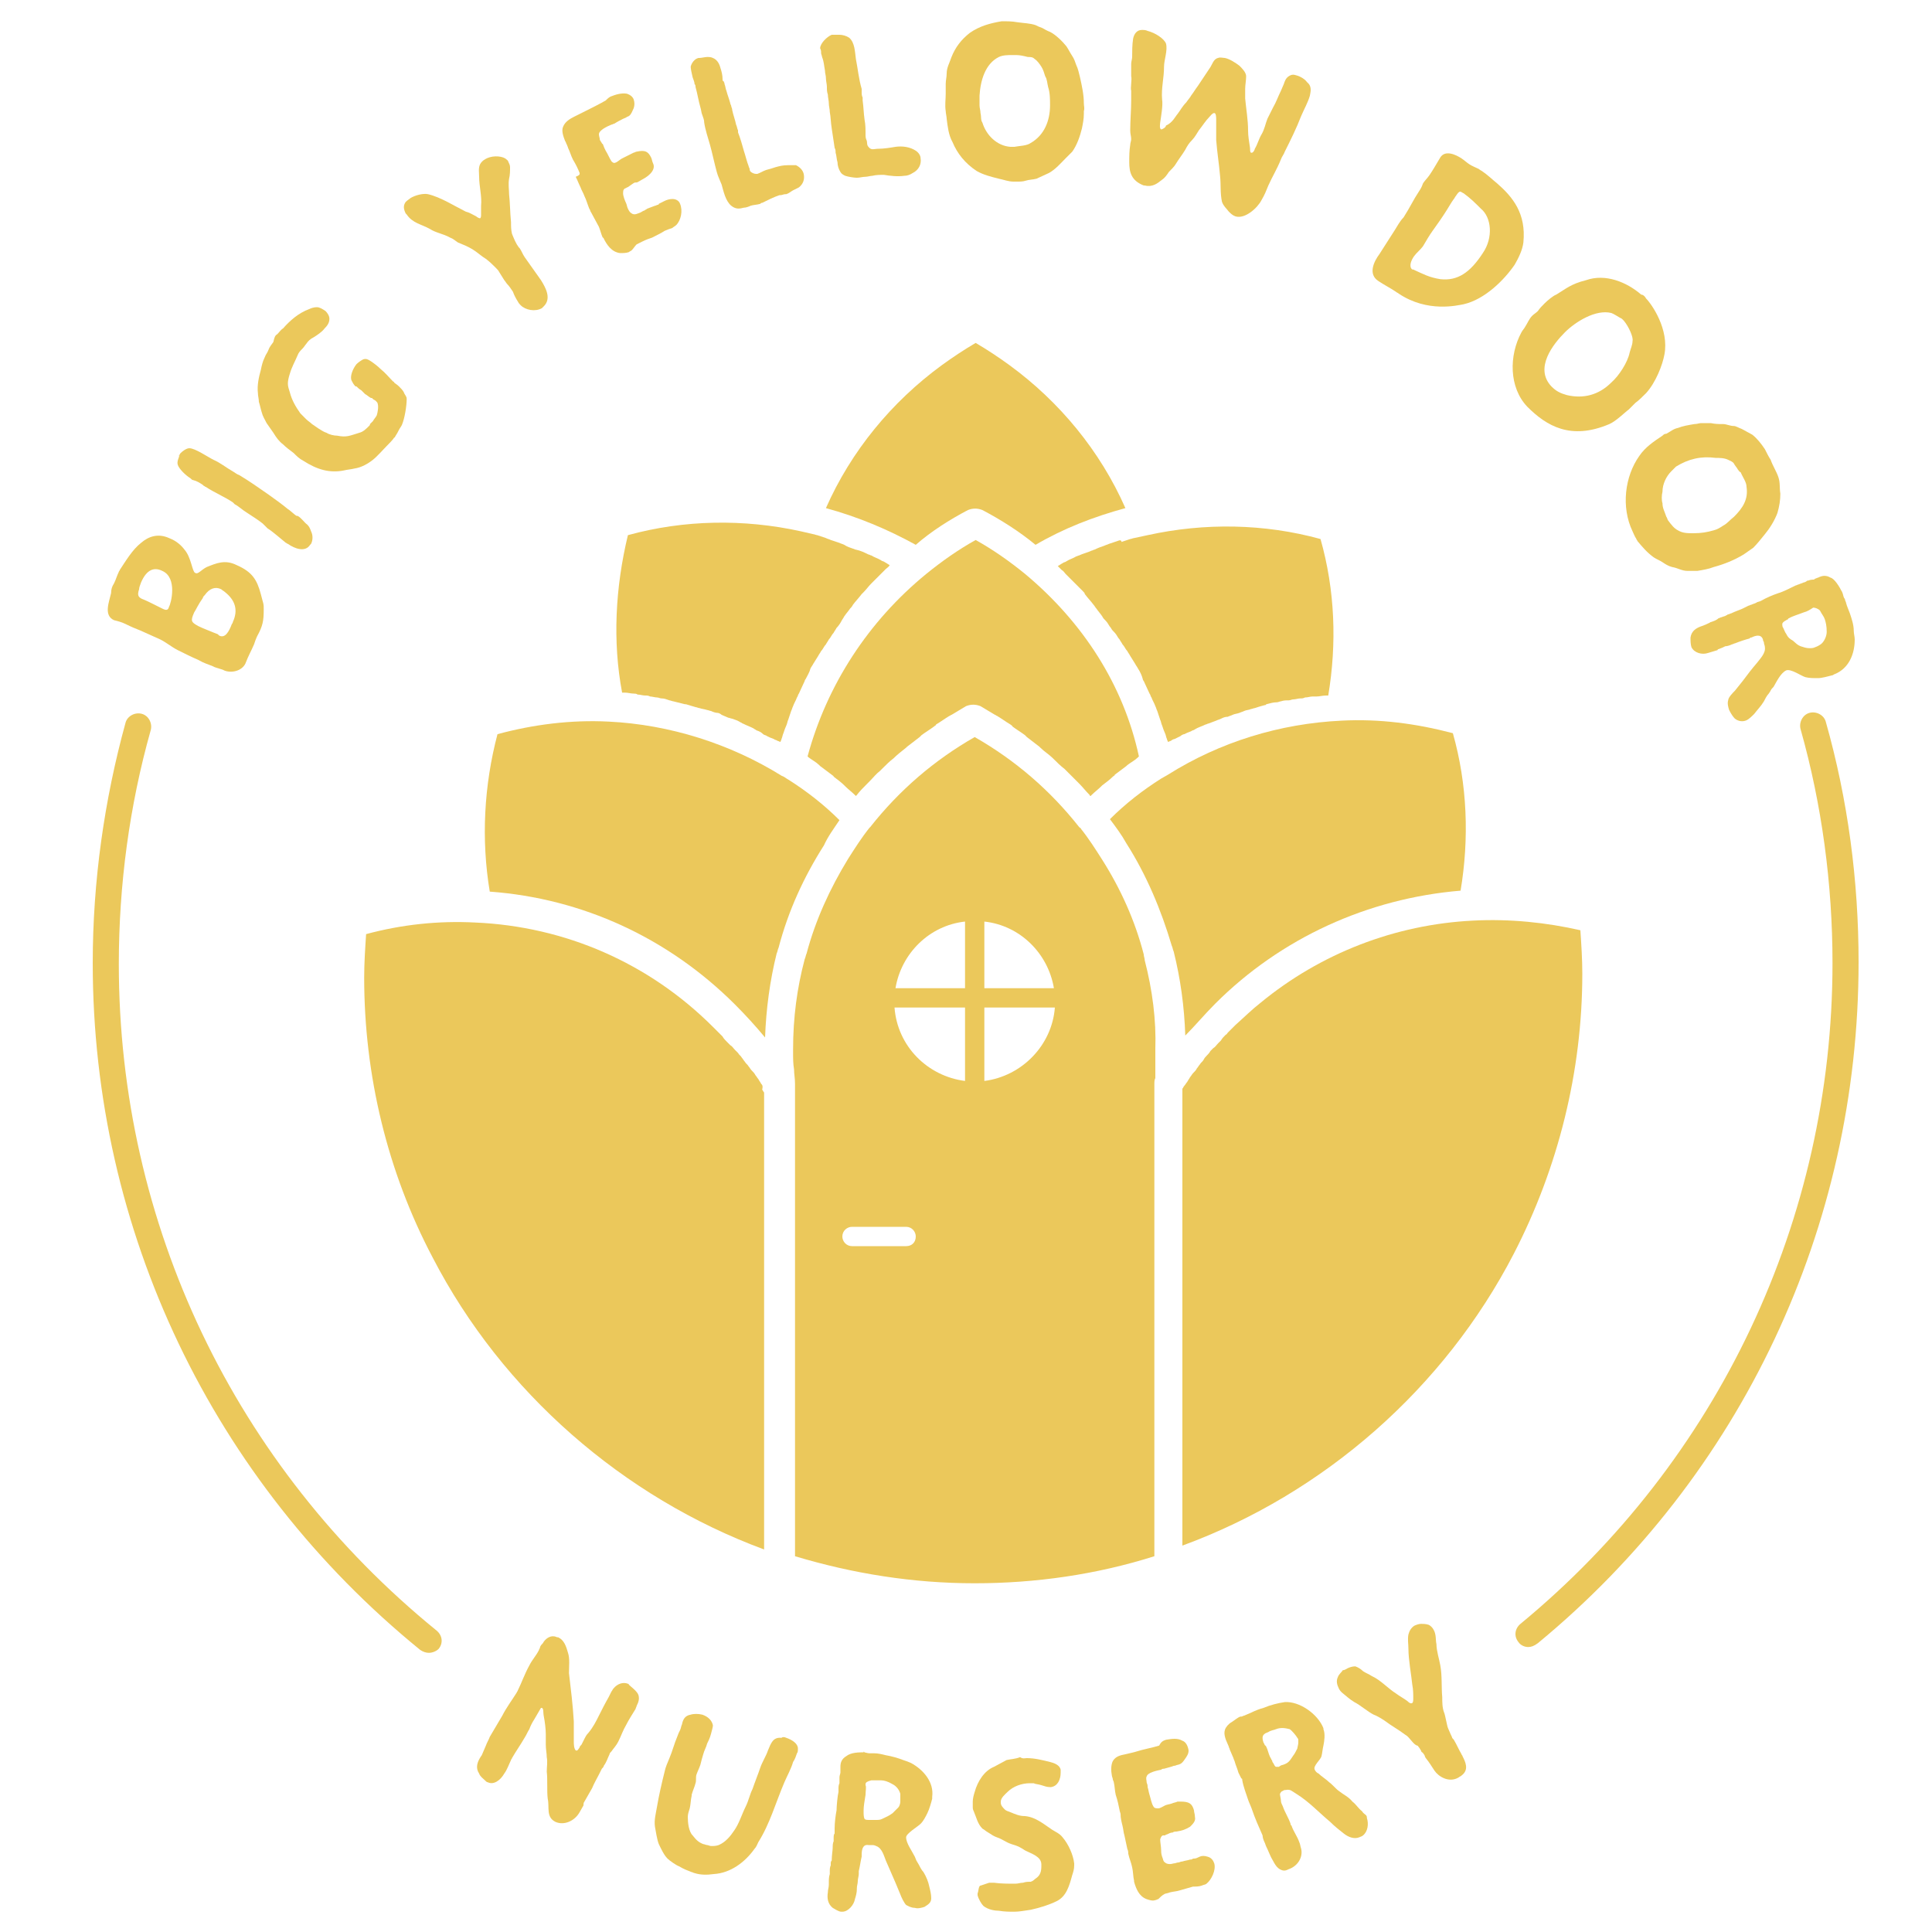 <?xml version="1.0" encoding="utf-8"?>
<!-- Generator: Adobe Illustrator 24.2.1, SVG Export Plug-In . SVG Version: 6.00 Build 0)  -->
<svg version="1.1" id="Layer_1" xmlns="http://www.w3.org/2000/svg" xmlns:xlink="http://www.w3.org/1999/xlink" x="0px" y="0px"
	 viewBox="0 0 200 200" style="enable-background:new 0 0 200 200;" xml:space="preserve">
<style type="text/css">
	.st0{fill:#EBC85B;}
</style>
<g>
	<g>
		<path class="st0" d="M11.8,60.4c0.2-0.4,0.3-0.8,0.5-1.2c0-0.1,0.1-0.1,0.1-0.2c0.6-0.9,1.3-2.1,2.2-2.8c0.8-0.7,1.8-1,2.9-0.5
			c0.8,0.3,1.3,0.8,1.6,1.2c0.7,0.8,0.8,2.3,1.1,2.4c0.3,0.2,0.6-0.3,1.2-0.6c1-0.4,1.9-0.8,3.1-0.2c1.6,0.7,2.1,1.5,2.5,3
			c0.3,1.2,0.3,0.9,0.3,1.6c0,1.2-0.1,1.7-0.7,2.8c-0.1,0.2-0.2,0.5-0.3,0.8c-0.3,0.7-0.6,1.2-0.9,2c-0.4,0.8-1.5,1-2.2,0.7
			c-0.1-0.1-1-0.3-1.1-0.4c-0.7-0.3-0.9-0.3-1.6-0.7c-0.7-0.3-1.3-0.6-2.1-1c-0.6-0.3-1.2-0.8-1.8-1.1c-0.7-0.3-1.3-0.6-2-0.9
			c-0.5-0.2-1-0.4-1.6-0.7c-0.4-0.2-0.8-0.3-1.2-0.4c-1.1-0.5-0.5-1.9-0.3-2.8C11.5,61,11.6,60.7,11.8,60.4z M14.7,62
			c0.3,0.1,0.9,0.4,1.1,0.5c0.2,0.1,0.6,0.3,1,0.5c0.4,0.2,0.6,0.2,0.7-0.2c0.2-0.3,0.9-3-0.7-3.7c-0.8-0.4-1.6-0.2-2.2,1.2
			c-0.1,0.3-0.2,0.5-0.2,0.7C14.2,61.6,14.3,61.8,14.7,62z M20.1,63.4c-0.4,0.9-0.3,1,0.4,1.4c0.6,0.3,1.2,0.5,1.9,0.8
			c0.1,0,0.2,0.1,0.3,0.2c0.6,0.3,1-0.4,1.3-1.2c0,0,0.1-0.1,0.1-0.2c0.6-1.3,0.2-2.3-0.8-3.1c-0.1-0.1-0.3-0.2-0.4-0.3
			c-0.6-0.3-1.2-0.1-1.7,0.6c-0.1,0.1-0.2,0.2-0.2,0.3C20.5,62.6,20.3,63.1,20.1,63.4z"/>
		<path class="st0" d="M18.5,47.2c0.1-0.1,0.1-0.2,0.2-0.3c0.2-0.2,0.6-0.5,0.9-0.5c0.6,0,1.9,0.9,2.5,1.2c0.7,0.3,1.3,0.8,2,1.2
			c0.2,0.1,0.4,0.3,0.7,0.4c1,0.6,2,1.3,3,2c0.7,0.5,1.4,1,2,1.5c0.2,0.1,0.7,0.6,0.9,0.7c0,0,0,0,0.1,0c0.4,0.2,0.7,0.7,1,0.9
			c0.2,0.2,0.3,0.4,0.4,0.7c0.2,0.4,0.2,0.9,0,1.3c0,0-0.1,0.1-0.1,0.1c-0.5,0.8-1.6,0.4-2.3-0.1c-0.1,0-0.1-0.1-0.2-0.1
			c-0.5-0.4-1.4-1.2-1.9-1.5c-0.2-0.2-0.4-0.4-0.5-0.5c-0.5-0.4-1-0.7-1.6-1.1c-0.5-0.3-0.9-0.7-1.3-0.9c-0.1-0.1-0.1-0.1-0.2-0.2
			c-0.9-0.6-1.9-1-2.8-1.6c-0.1,0-0.1-0.1-0.2-0.1c0,0-0.1-0.1-0.1-0.1c-0.3-0.2-0.6-0.4-1-0.5c-0.1,0-0.2-0.1-0.3-0.2
			c-0.5-0.3-1.2-1-1.3-1.4c-0.1-0.3,0.1-0.7,0.2-1C18.5,47.3,18.5,47.2,18.5,47.2z"/>
		<path class="st0" d="M28.7,34.6c0.2-0.2,0.4-0.5,0.6-0.6c0.7-0.8,1.6-1.6,2.7-2c0.2-0.1,0.5-0.2,0.8-0.2c0.3,0,0.6,0.2,0.9,0.4
			c0.2,0.2,0.4,0.5,0.4,0.8c0,0.4-0.2,0.7-0.5,1c-0.3,0.4-0.8,0.7-1.1,0.9c-0.4,0.2-0.6,0.4-0.8,0.7c-0.1,0.1-0.2,0.3-0.4,0.5
			c-0.2,0.2-0.4,0.4-0.5,0.7c-0.3,0.7-0.6,1.2-0.8,1.9c-0.1,0.3-0.2,0.7-0.2,1c0,0.3,0.1,0.6,0.2,0.9c0.2,0.8,0.6,1.5,1.1,2.2
			c0.2,0.2,0.4,0.4,0.6,0.6c0.2,0.2,0.4,0.3,0.6,0.5c0.3,0.2,1.1,0.8,1.5,0.9c0.3,0.2,0.8,0.3,1.1,0.3c1,0.2,1.3,0,2.3-0.3
			c0.4-0.1,0.7-0.4,1-0.7c0.1-0.1,0.1-0.1,0.1-0.2c0.1-0.1,0.2-0.2,0.3-0.3c0.1-0.2,0.3-0.4,0.4-0.6c0.1-0.3,0.2-0.9,0.1-1.2
			c0-0.1-0.1-0.2-0.2-0.3c-0.1-0.1-0.2-0.1-0.3-0.2c0,0-0.1-0.1-0.1-0.1c0,0,0,0-0.1,0c-0.2-0.1-0.4-0.3-0.6-0.4
			c0,0-0.1-0.1-0.1-0.1c-0.1-0.1-0.2-0.2-0.3-0.3c-0.2-0.1-0.4-0.3-0.5-0.4c0,0,0,0-0.1,0c-0.2-0.2-0.3-0.4-0.4-0.6
			c-0.2-0.4,0.1-1.2,0.5-1.7c0.2-0.2,0.5-0.4,0.7-0.5c0.3-0.1,0.5,0,0.8,0.2c0.3,0.2,0.7,0.5,1,0.8c0.5,0.4,0.9,0.9,1.3,1.3
			c0,0,0.1,0,0.1,0.1c0.1,0.1,0.3,0.2,0.5,0.4c0.2,0.2,0.4,0.4,0.5,0.6c0.1,0.3,0.3,0.4,0.3,0.7c0,0.7-0.2,2-0.5,2.7
			c-0.1,0.2-0.2,0.3-0.3,0.5c-0.1,0.2-0.2,0.4-0.4,0.7c0,0,0,0.1-0.1,0.1c-0.1,0.2-0.6,0.7-0.8,0.9c-0.4,0.4-0.9,1-1.4,1.4
			c-0.5,0.4-1.2,0.8-1.9,0.9c-0.4,0.1-0.7,0.1-1.1,0.2c-1.5,0.3-2.8-0.1-4.2-1c-0.4-0.2-0.7-0.5-1-0.8c-0.4-0.3-0.8-0.6-1.1-0.9
			c-0.4-0.3-0.7-0.7-1-1.2c-0.2-0.3-0.5-0.7-0.7-1c-0.2-0.4-0.4-0.7-0.5-1.1c-0.1-0.3-0.2-0.8-0.3-1.1c0-0.3-0.1-0.6-0.1-0.9
			c-0.1-0.8,0.1-1.7,0.3-2.4c0.1-0.5,0.2-0.9,0.4-1.3c0.1-0.3,0.3-0.5,0.4-0.8c0.1-0.3,0.3-0.5,0.5-0.8
			C28.4,34.9,28.5,34.7,28.7,34.6z"/>
		<path class="st0" d="M42.5,20.5c0.5-0.3,1.3-0.5,1.8-0.4c1.3,0.3,2.7,1.2,3.9,1.8c0.4,0.1,0.7,0.3,1.1,0.5
			c0.1,0.1,0.3,0.2,0.4,0.2l0,0c0.1-0.1,0.1-0.2,0.1-0.4c0-0.3,0-0.6,0-0.9c0.1-1-0.2-2-0.2-3c0-0.4-0.1-0.9,0.1-1.3
			c0.1-0.2,0.3-0.4,0.5-0.5c0.6-0.4,1.6-0.4,2.1-0.1c0.1,0.1,0.3,0.2,0.3,0.3c0.1,0.2,0.2,0.4,0.2,0.6c0,0.4,0,0.8-0.1,1.2
			c-0.1,0.6,0,1.1,0,1.6c0.1,0.9,0.1,1.9,0.2,2.9c0,0.4,0,0.8,0.1,1.2c0.2,0.5,0.4,1,0.7,1.4c0,0,0.1,0.1,0.1,0.1
			c0.2,0.3,0.3,0.6,0.5,0.9L56,29c0.5,0.8,1.1,1.9,0.3,2.7c-0.1,0.1-0.1,0.1-0.2,0.2c-0.7,0.4-1.7,0.2-2.2-0.3
			c-0.1-0.1-0.2-0.2-0.3-0.4c-0.2-0.3-0.4-0.7-0.5-1c-0.2-0.3-0.4-0.6-0.6-0.8c-0.1-0.1-0.2-0.3-0.3-0.4c-0.2-0.3-0.3-0.5-0.5-0.8
			c-0.1-0.2-0.2-0.3-0.4-0.5c-0.3-0.3-0.6-0.6-1-0.9c-0.5-0.3-0.9-0.7-1.4-1c-0.5-0.3-1-0.5-1.5-0.7c-0.3-0.2-0.5-0.4-0.8-0.5
			c-0.7-0.4-1.5-0.5-2.1-0.9c-0.9-0.5-1.8-0.6-2.4-1.5c0,0-0.1-0.1-0.1-0.1c-0.2-0.4-0.3-0.8,0-1.2C42.2,20.7,42.4,20.6,42.5,20.5z"
			/>
		<path class="st0" d="M63.2,10c0.5-0.2,1.1-0.4,1.7-0.3c0.3,0.1,0.6,0.3,0.7,0.6c0.1,0.3,0.1,0.6,0,0.9c-0.3,0.7-0.4,0.8-0.7,0.9
			c-0.1,0.1-0.2,0.1-0.4,0.2c-0.2,0.1-0.6,0.3-0.9,0.5c-0.1,0-0.2,0.1-0.3,0.1c-0.5,0.2-1.3,0.6-1.3,1c0,0.2,0.1,0.4,0.1,0.6
			c0.1,0.1,0.1,0.2,0.2,0.3c0,0,0,0.1,0.1,0.1c0.1,0.3,0.2,0.5,0.3,0.7c0.2,0.3,0.4,0.8,0.6,1.1c0.2,0.2,0.3,0.2,0.5,0.1
			c0.2-0.1,0.4-0.3,0.6-0.4c0.2-0.1,0.4-0.2,0.6-0.3c0.2-0.1,0.4-0.2,0.6-0.3c0.1,0,0.2-0.1,0.3-0.1c0.9-0.2,1.2,0,1.5,0.6
			c0.1,0.2,0.1,0.4,0.2,0.6c0.2,0.4,0,0.8-0.3,1.1c-0.4,0.4-0.7,0.5-1.2,0.8c-0.1,0.1-0.3,0.1-0.4,0.1c-0.2,0.1-0.3,0.2-0.6,0.4
			c-0.1,0.1-0.2,0.1-0.2,0.1s-0.1,0.1-0.2,0.1c-0.1,0.1-0.2,0.1-0.2,0.5c0,0.3,0.2,0.8,0.3,1c0.1,0.2,0.1,0.4,0.2,0.6
			c0.1,0.2,0.2,0.4,0.4,0.5c0.3,0.2,0.6,0,0.9-0.1c0.2-0.1,0.3-0.2,0.4-0.2c0.1-0.1,0.2-0.1,0.3-0.2c0.3-0.1,0.5-0.2,0.8-0.3
			c0.1,0,0.2-0.1,0.3-0.1c0,0,0.1,0,0.1-0.1c0.2-0.1,0.4-0.2,0.6-0.3c0.2-0.1,0.5-0.2,0.8-0.2c0.4,0,0.7,0.2,0.8,0.5
			c0.3,0.7,0.1,1.7-0.4,2.2c-0.1,0.1-0.3,0.2-0.4,0.3c-0.3,0.1-0.6,0.2-0.8,0.3c-0.3,0.2-0.9,0.5-1.3,0.7c-0.3,0.1-0.6,0.2-1,0.4
			c-0.2,0.1-0.4,0.2-0.6,0.3c-0.2,0.2-0.3,0.4-0.5,0.6c-0.1,0.1-0.2,0.1-0.3,0.2c-0.3,0.1-0.6,0.1-0.9,0.1c-0.9-0.1-1.4-0.9-1.7-1.5
			c0,0,0-0.1-0.1-0.1c-0.2-0.4-0.3-1-0.5-1.3c-0.2-0.4-0.5-0.9-0.7-1.3c-0.1-0.1-0.1-0.3-0.2-0.4c-0.2-0.5-0.3-0.9-0.5-1.3
			c-0.1-0.3-0.3-0.6-0.4-0.9c-0.2-0.4-0.3-0.7-0.5-1.1C60.1,18.1,60,18,60,17.9c-0.2-0.5-0.4-0.9-0.7-1.4c-0.2-0.4-0.3-0.8-0.5-1.2
			c0-0.1-0.1-0.2-0.1-0.3c-0.1-0.1-0.1-0.3-0.2-0.4c-0.2-0.5-0.4-1.1-0.2-1.5c0.2-0.5,0.7-0.8,1.1-1c0.4-0.2,0.8-0.4,1.2-0.6
			c0.6-0.3,1.6-0.8,2.1-1.1C62.8,10.3,63,10.1,63.2,10z"/>
		<path class="st0" d="M73.2,5.9c0.2,0,0.4,0,0.6,0.1c0.5,0.2,0.7,0.7,0.8,1.1c0.1,0.3,0.2,0.7,0.2,1.1c0,0.1,0,0.2,0.1,0.2
			C75,8.6,75,8.6,75,8.7c0.1,0.2,0.1,0.5,0.2,0.7c0.1,0.4,0.3,0.9,0.4,1.3c0,0.1,0.1,0.2,0.1,0.3c0,0.1,0.1,0.2,0.1,0.4
			c0.1,0.5,0.3,1,0.4,1.5c0.1,0.2,0.1,0.4,0.2,0.6c0,0,0,0.1,0,0.2c0.2,0.5,0.5,1.5,0.6,1.9c0.2,0.6,0.3,1.1,0.5,1.6
			c0,0.1,0.1,0.2,0.1,0.3c0,0.2,0.1,0.3,0.3,0.4c0.2,0.1,0.3,0.1,0.5,0.1c0.3-0.1,0.6-0.3,0.9-0.4c0.4-0.1,0.7-0.2,1-0.3
			c0.4-0.1,0.7-0.2,1.3-0.2c0.3,0,0.5,0,0.8,0c0.4,0.2,0.7,0.5,0.8,0.9c0.1,0.5,0,1-0.5,1.4c-0.2,0.1-0.4,0.2-0.6,0.3
			c-0.2,0.1-0.4,0.3-0.7,0.4c0,0-0.1,0-0.1,0c-0.2,0-0.3,0.1-0.5,0.1c0,0-0.1,0-0.1,0c-0.6,0.2-1.2,0.5-1.8,0.8
			c-0.1,0-0.1,0-0.2,0.1c-0.3,0.1-0.7,0.1-1,0.2c-0.2,0.1-0.5,0.2-0.7,0.2c-0.4,0.1-0.8,0.2-1.3-0.2c-0.6-0.5-0.8-1.5-1-2.2
			c-0.2-0.5-0.4-0.9-0.5-1.3c-0.2-0.7-0.5-2.1-0.7-2.8c-0.2-0.7-0.5-1.6-0.6-2.3c0-0.3-0.1-0.5-0.2-0.8c-0.1-0.2-0.1-0.5-0.2-0.8
			C72.3,10.4,72.2,9.7,72,9c0-0.1,0-0.2-0.1-0.3c0-0.2-0.1-0.4-0.2-0.7c-0.1-0.4-0.2-0.9-0.2-1.1c0.1-0.4,0.4-0.8,0.8-0.9
			c0,0,0,0,0.1,0C72.6,6,73,5.9,73.2,5.9z"/>
		<path class="st0" d="M86.4,3.6c0.2,0,0.4,0,0.5,0c0.3,0,0.7,0.1,1,0.3c0.6,0.5,0.6,1.5,0.7,2.2c0.2,1,0.3,2.1,0.6,3.1
			c0,0.1,0,0.2,0,0.3c0,0.2,0,0.4,0.1,0.6c0,0.1,0,0.2,0,0.3c0.1,0.7,0.1,1.3,0.2,2c0.1,0.5,0.1,1,0.1,1.5c0,0.2,0,0.4,0.1,0.6
			c0.1,0.2,0,0.5,0.2,0.7c0.3,0.4,0.6,0.2,1,0.2c0.6,0,1.2-0.1,1.8-0.2c0.7-0.1,1.5,0,2.1,0.4c0.3,0.2,0.5,0.5,0.5,0.8
			c0.1,0.6-0.2,1.2-0.8,1.5c-0.3,0.2-0.6,0.3-0.9,0.3c-0.7,0.1-1.5,0-2.1-0.1c-0.4,0-0.8,0-1.2,0.1c-0.2,0-0.5,0.1-0.7,0.1
			c-0.3,0-0.6,0.1-0.9,0.1c-0.3,0-0.9-0.1-1.2-0.2c-0.2-0.1-0.4-0.2-0.5-0.4c-0.2-0.3-0.3-0.7-0.3-1c-0.1-0.3-0.1-0.7-0.2-1
			c0-0.2,0-0.3-0.1-0.5c-0.1-0.7-0.2-1.3-0.3-2c-0.1-0.6-0.1-1.2-0.2-1.7c0-0.3-0.1-0.6-0.1-0.9c0-0.3-0.1-0.6-0.1-0.9
			c-0.1-0.3-0.1-0.5-0.1-0.8c0-0.3-0.1-0.6-0.1-0.9c0-0.3-0.1-0.5-0.1-0.8c-0.1-0.5-0.1-0.9-0.3-1.4c0-0.1-0.1-0.3-0.1-0.4
			c0-0.2,0-0.3-0.1-0.5c0-0.5,0.7-1.2,1.2-1.4C86.3,3.6,86.4,3.6,86.4,3.6z"/>
		<path class="st0" d="M105.3,2.3c0.7,0.1,1.3,0.1,1.9,0.3c0.2,0.1,0.4,0.2,0.7,0.3c0.2,0.1,0.5,0.3,0.8,0.4c0.6,0.3,1.3,1,1.7,1.5
			c0.2,0.3,0.4,0.7,0.6,1c0.2,0.3,0.3,0.6,0.4,0.9c0.2,0.4,0.3,0.9,0.4,1.3c0.2,0.9,0.4,1.8,0.4,2.7c0,0.3,0.1,0.5,0,0.8
			c0,0.1,0,0.2,0,0.3c0,0.5-0.1,1-0.2,1.5c-0.2,0.8-0.5,1.7-1,2.4c-0.2,0.2-0.4,0.4-0.7,0.7c-0.5,0.5-1,1.1-1.7,1.5
			c-0.4,0.2-0.9,0.4-1.3,0.6c-0.4,0.1-0.8,0.1-1.1,0.2c-0.3,0.1-0.6,0.1-0.9,0.1c-0.1,0-0.2,0-0.4,0c-0.5,0-1-0.2-1.5-0.3
			c-0.8-0.2-1.6-0.4-2.3-0.8c-1.2-0.8-2-1.8-2.5-3c-0.4-0.7-0.5-1.6-0.6-2.4c0-0.2-0.1-0.6-0.1-0.8c-0.1-0.6,0-1.2,0-1.8
			c0-0.3,0-0.6,0-1c0-0.4,0.1-0.7,0.1-1.1C98,7,98.3,6.5,98.5,5.9c0.4-1,1-1.8,1.9-2.5c1-0.7,2.1-1,3.3-1.2
			C104.2,2.2,104.8,2.2,105.3,2.3z M103.4,5.9c-1.4,0.7-1.9,2.4-2,4c0,0.3,0,0.7,0,1c0,0.3,0.1,0.5,0.1,0.8c0.1,0.4,0,0.7,0.2,1
			c0.4,1.3,1.5,2.4,2.9,2.5c0.1,0,0.3,0,0.4,0c0.5-0.1,1.3-0.1,1.7-0.4c1.4-0.8,2-2.3,2-3.9c0-0.6,0-1.3-0.2-1.9
			c-0.1-0.4-0.1-0.8-0.3-1.1c-0.1-0.3-0.2-0.7-0.4-1c-0.2-0.3-0.4-0.6-0.7-0.8c-0.2-0.2-0.4-0.2-0.7-0.2c-0.4-0.1-0.8-0.2-1.2-0.2
			c-0.2,0-0.4,0-0.5,0C104.4,5.7,103.8,5.7,103.4,5.9z"/>
		<path class="st0" d="M121.9,11.8c0.3-0.4,0.5-0.8,0.9-1.2c0.2-0.3,0.4-0.5,0.5-0.7c0.3-0.4,0.4-0.6,0.7-1c0.4-0.6,0.8-1.2,1.2-1.8
			c0.3-0.4,0.4-1,0.9-1.1c0.2-0.1,0.5,0,0.7,0c0.5,0.1,1.1,0.5,1.5,0.8c0.3,0.3,0.7,0.7,0.7,1.1c0,0.4-0.1,0.9-0.1,1.3
			c0,0.3,0,0.7,0,1c0.1,1.1,0.3,2.2,0.3,3.3c0,0.6,0.1,1.1,0.2,1.8c0,0.1,0,0.5,0.1,0.5c0.2,0.1,0.4-0.3,0.4-0.4
			c0.3-0.5,0.4-1,0.7-1.5c0.3-0.5,0.4-1.1,0.6-1.6c0.1-0.2,0.2-0.4,0.3-0.6c0.1-0.2,0.2-0.4,0.3-0.6c0.3-0.5,0.5-1.1,0.8-1.7
			c0.1-0.2,0.2-0.5,0.3-0.7c0.1-0.3,0.2-0.6,0.5-0.8c0.3-0.2,0.5-0.2,0.8-0.1c0.4,0.1,0.9,0.4,1.1,0.7c0.5,0.4,0.4,0.9,0.3,1.4
			c-0.2,0.7-0.6,1.4-0.9,2.1c-0.5,1.3-1.1,2.5-1.7,3.7c-0.1,0.3-0.3,0.5-0.4,0.8c-0.4,1-0.9,1.8-1.3,2.7c-0.2,0.5-0.4,1-0.7,1.5
			c-0.4,0.8-1.7,2-2.7,1.7c0,0,0,0,0,0c-0.3-0.1-0.5-0.3-0.7-0.5c-0.3-0.4-0.5-0.5-0.7-1c-0.2-0.9-0.1-1.8-0.2-2.7
			c-0.1-1.2-0.3-2.4-0.4-3.7c0-0.7,0-1.4,0-2.1c0-0.2,0-0.7-0.2-0.7c-0.2,0-0.4,0.3-0.5,0.4c-0.4,0.4-0.7,0.9-1.1,1.4
			c-0.2,0.3-0.4,0.7-0.7,1c-0.3,0.3-0.5,0.6-0.7,1c-0.3,0.5-0.7,1-1,1.5c-0.1,0.2-0.5,0.6-0.7,0.8c-0.2,0.3-0.4,0.6-0.7,0.8
			c-0.5,0.4-1,0.8-1.8,0.6c0,0,0,0-0.1,0c-1.3-0.5-1.5-1.4-1.5-2.4c0-0.6,0-1.2,0.1-1.8c0-0.2,0.1-0.4,0.1-0.6
			c0-0.3-0.1-0.5-0.1-0.9c0-1,0.1-2.1,0.1-3.1c0-0.3,0-0.6,0-1c-0.1-0.3,0.1-1.2,0-1.5c0-0.4,0-0.9,0-1.3c0-0.2,0.1-0.5,0.1-0.7
			c0-0.5,0-1.3,0.1-1.9c0.1-0.5,0.4-0.9,0.9-0.9c0.2,0,0.4,0,0.6,0.1c0.8,0.2,1.7,0.8,1.9,1.3c0.2,0.7-0.2,1.7-0.2,2.4
			c0,1.2-0.3,2.2-0.2,3.4c0.1,0.6-0.1,1.7-0.2,2.4c0,0.1-0.1,0.6,0.1,0.7l0,0c0.1,0,0.5-0.2,0.5-0.4C121.4,12.7,121.7,12,121.9,11.8
			z"/>
		<path class="st0" d="M153.4,17.7c0.6,0.4,1.1,0.9,1.6,1.3c1.6,1.4,3,3.1,2.7,6.1c-0.1,0.8-0.5,1.6-0.9,2.3
			c-1.1,1.6-3.1,3.6-5.3,4.1c-0.6,0.1-3.7,0.9-6.7-1.1c-0.1-0.1-0.2-0.1-0.3-0.2c-0.6-0.4-1.2-0.7-1.8-1.1c-1.1-0.7-0.5-2,0.1-2.8
			c0.5-0.8,1.1-1.7,1.6-2.5c0.2-0.3,0.5-0.9,0.9-1.3c0.7-1.1,1-1.8,1.6-2.7c0.2-0.3,0.3-0.5,0.4-0.8c0.1-0.2,0.5-0.6,0.7-0.9
			c0.4-0.6,0.5-0.8,1.1-1.8c0.5-0.8,1.6-0.3,2.2,0.1c0.3,0.2,0.5,0.4,0.8,0.6c0.3,0.2,0.6,0.3,1,0.5
			C153.1,17.5,153.2,17.6,153.4,17.7z M150.7,20.3c-0.1,0.1-0.1,0.2-0.2,0.3c-0.3,0.4-0.5,0.8-0.7,1.1c-0.5,0.8-1,1.5-1.5,2.2
			c-0.3,0.4-0.7,1.1-1,1.6c-0.3,0.4-0.6,0.6-0.9,1c-0.3,0.4-0.6,1.1-0.2,1.4c0,0,0,0,0.1,0c1.1,0.5,1.6,0.8,2.8,1
			c1.8,0.2,3.1-0.7,4.4-2.7c1.1-1.6,0.9-3.7-0.2-4.6c-0.6-0.6-1.1-1.1-1.8-1.6c-0.1,0-0.1-0.1-0.2-0.1
			C151.1,19.7,150.9,20,150.7,20.3z"/>
		<path class="st0" d="M170.4,30.9C170.4,30.9,170.4,30.9,170.4,30.9c0.6,0.6,2.4,3.2,1.9,5.8c-0.2,1.1-0.9,2.9-1.9,4
			c-0.2,0.2-0.8,0.8-1.1,1c-0.2,0.2-0.5,0.5-0.7,0.7c-0.3,0.2-1.3,1.2-2,1.5c-4,1.7-6.5,0.2-8.5-1.8c-1.9-2-1.9-5.3-0.6-7.7
			c0.1-0.2,0.3-0.4,0.4-0.6c0.2-0.3,0.4-0.8,0.7-1.1c0.2-0.2,0.4-0.3,0.6-0.5c0.2-0.3,0.4-0.5,0.7-0.8c0.3-0.3,0.9-0.8,1.2-0.9
			c1-0.6,1.5-1.1,3.1-1.5c2-0.7,4.2,0.2,5.7,1.5C170.1,30.5,170.3,30.7,170.4,30.9z M166.8,32.4c-1.6-0.4-3.7,0.9-4.8,2
			c-1.2,1.2-3.2,3.7-1.4,5.6c0.5,0.5,0.9,0.7,1.6,0.9c1.7,0.4,3.3,0,4.6-1.3c0.8-0.7,1.7-2.1,1.9-3.1c0.1-0.4,0.3-0.8,0.3-1.2
			c0.1-0.4-0.4-1.5-0.9-2.1c-0.1-0.1-0.1-0.1-0.2-0.2C167.5,32.8,167.1,32.5,166.8,32.4z"/>
		<path class="st0" d="M184.1,49.4c0.2,0.6,0.1,1.1,0.2,1.7c0,0.7-0.1,1.3-0.3,2c-0.3,0.8-0.8,1.6-1.3,2.2c-0.4,0.5-0.8,1-1.2,1.4
			c-0.3,0.2-0.7,0.5-1,0.7c-1,0.6-2,1-3.1,1.3c-0.5,0.2-1.1,0.3-1.7,0.4c-0.3,0-0.7,0-1,0c-0.6,0-1-0.3-1.6-0.4
			c-0.4-0.1-0.7-0.3-1-0.5c-0.3-0.2-0.6-0.3-0.9-0.5c-0.7-0.5-1.2-1.1-1.7-1.7c0-0.1-0.1-0.1-0.1-0.2c-0.2-0.3-0.3-0.6-0.4-0.8
			c-1.2-2.5-0.8-5.7,0.7-7.8c0.6-0.9,1.5-1.5,2.4-2.1c0.1-0.1,0.2-0.2,0.4-0.2c0.4-0.2,0.7-0.5,1.2-0.6c0.5-0.2,1.1-0.3,1.7-0.4
			c0.3,0,0.5-0.1,0.7-0.1c0.3,0,0.7,0,1,0c0.5,0.1,0.8,0.1,1.3,0.1c0.3,0,0.7,0.2,1.1,0.2c0.2,0,0.5,0.2,0.8,0.3
			c0.4,0.2,0.7,0.4,1.1,0.6c0.5,0.4,0.9,0.9,1.3,1.5c0.2,0.4,0.4,0.8,0.6,1.1C183.5,48.2,183.9,48.8,184.1,49.4z M179.9,48.6
			c-0.1-0.2-0.3-0.4-0.4-0.6c-0.1-0.2-0.4-0.3-0.6-0.4c-0.4-0.2-0.9-0.2-1.3-0.2c-1.5-0.2-2.8,0.1-4.1,0.9c-0.2,0.2-0.4,0.4-0.5,0.5
			c-0.5,0.5-0.9,1.3-0.9,2.1c-0.1,0.4-0.1,0.9,0,1.2c0,0.5,0.2,0.8,0.4,1.4c0.1,0.1,0.1,0.3,0.2,0.4c0.3,0.4,0.6,0.8,1,1
			c0.5,0.3,1,0.3,1.6,0.3c0.8,0,1.4-0.1,2.1-0.3c0.4-0.1,0.7-0.3,1-0.5c0.4-0.2,0.7-0.6,1.1-0.9c0.9-0.9,1.5-1.8,1.3-3.1
			c0-0.5-0.4-1-0.6-1.5C180,48.8,180,48.7,179.9,48.6z"/>
		<path class="st0" d="M190.7,61.3c0.1,0.2,0.1,0.4,0.2,0.6c0,0,0.1,0.1,0.1,0.2c0,0.1,0.1,0.2,0.1,0.3c0.1,0.4,0.3,0.8,0.4,1.1
			c0.2,0.6,0.4,1.2,0.4,1.8c0,0.3,0.1,0.6,0.1,0.9c0,1.5-0.6,3-2.1,3.6c-0.1,0-0.1,0.1-0.2,0.1c-0.4,0.1-1.1,0.3-1.5,0.3
			c-0.5,0-0.9,0-1.3-0.1c-0.4-0.1-1.5-0.9-2-0.7l0,0c-0.6,0.3-1,1.2-1.3,1.7c-0.4,0.4-0.2,0.3-0.5,0.7c-0.2,0.2-0.4,0.6-0.5,0.8
			c-0.3,0.5-0.7,0.9-1,1.3c-0.3,0.3-0.6,0.6-0.9,0.7c-0.3,0.1-0.7,0.1-1.1-0.2c-0.2-0.2-0.4-0.5-0.6-0.9c-0.1-0.3-0.2-0.7-0.1-1
			c0-0.3,0.5-0.8,0.7-1l0.8-1c0.6-0.8,0.9-1.2,1.5-1.9c0.3-0.4,0.9-1,0.8-1.6c0-0.2-0.1-0.3-0.1-0.5c0-0.1-0.1-0.1-0.1-0.3
			c-0.2-0.6-0.8-0.4-1.2-0.2c-0.1,0-0.1,0-0.2,0.1c-0.4,0.1-1,0.3-1.5,0.5c-0.1,0-0.2,0.1-0.3,0.1c-0.2,0.1-0.5,0.2-0.7,0.2
			c-0.2,0.1-0.4,0.2-0.7,0.3c0,0-0.1,0-0.1,0.1c-0.3,0.1-0.7,0.2-1,0.3c-0.6,0.2-1.4,0-1.7-0.6c0,0,0,0,0,0c-0.1-0.3-0.1-0.7-0.1-1
			c0.1-0.7,0.6-1,1.2-1.2c0.3-0.1,0.5-0.2,0.7-0.3c0.1,0,0.1-0.1,0.2-0.1c0.3-0.1,0.6-0.2,0.8-0.4c0.1,0,0.2-0.1,0.3-0.1
			c0.2-0.1,0.4-0.1,0.5-0.2c0.1,0,0.1-0.1,0.2-0.1s0.2-0.1,0.3-0.1c0.4-0.2,1-0.4,1.2-0.5c0.2-0.1,0.4-0.2,0.6-0.3
			c0.1,0,0.2-0.1,0.3-0.1c0.2-0.1,0.3-0.1,0.5-0.2c0.1-0.1,0.3-0.1,0.5-0.2c0.5-0.3,1.2-0.6,1.8-0.8c0.4-0.1,1.4-0.6,1.8-0.8
			c0.1,0,0.2-0.1,0.3-0.1c0.2-0.1,0.3-0.1,0.5-0.2c0.1,0,0.3-0.1,0.4-0.2c0,0,0,0,0.1,0c0.2-0.1,0.5-0.1,0.5-0.1
			c0.1,0,0.1,0,0.2-0.1c0.1,0,0.2-0.1,0.3-0.1c0.4-0.2,0.8-0.3,1.3,0C189.9,59.9,190.4,60.7,190.7,61.3
			C190.6,61.2,190.7,61.2,190.7,61.3z M187.7,62.9C187.7,63,187.7,63,187.7,62.9c-0.3,0.2-0.6,0.4-1,0.5c-0.5,0.2-1.2,0.4-1.5,0.6
			c0,0-0.1,0-0.1,0.1c-0.2,0.1-0.6,0.3-0.6,0.5c0,0.1,0,0.3,0.1,0.4c0.1,0.2,0.2,0.5,0.3,0.6c0.1,0.2,0.2,0.4,0.5,0.6
			c0.4,0.2,0.5,0.5,1,0.7c0.3,0.1,0.6,0.2,0.9,0.2c0.2,0,0.4,0,0.6-0.1c0.3-0.1,0.6-0.3,0.7-0.4c0.3-0.3,0.5-0.8,0.5-1.2
			c0-0.6-0.1-1-0.2-1.3c-0.1-0.3-0.3-0.5-0.5-0.9C188.2,63,187.9,62.9,187.7,62.9z"/>
	</g>
	<g>
		<path class="st0" d="M55.3,178c-0.2,0.3-0.4,0.7-0.5,1c-0.2,0.3-0.3,0.6-0.5,0.9c-0.4,0.7-0.9,1.4-1.3,2.1c0,0.1-0.1,0.1-0.1,0.2
			c-0.2,0.4-0.4,1-0.7,1.4c-0.4,0.7-1.1,1.2-1.7,0.9c-0.1,0-0.2-0.1-0.3-0.2c-0.2-0.2-0.5-0.4-0.6-0.7c-0.4-0.6-0.2-1.2,0.2-1.8
			c0.1-0.1,0.1-0.2,0.2-0.4c0.1-0.2,0.2-0.5,0.3-0.7c0.1-0.3,0.3-0.6,0.4-0.9c0.4-0.7,0.9-1.5,1.3-2.2c0.4-0.8,1-1.6,1.5-2.4
			c0-0.1,0.1-0.1,0.1-0.2c0.4-0.8,0.7-1.7,1.2-2.6c0.3-0.6,0.7-1,1-1.6c0-0.1,0.1-0.2,0.1-0.2c0,0,0,0,0-0.1
			c0.1-0.2,0.2-0.3,0.3-0.4c0,0,0,0,0,0c0.2-0.4,0.7-0.8,1.2-0.7c0.1,0,0.2,0.1,0.4,0.1c0.6,0.3,0.8,0.9,1,1.6
			c0.2,0.6,0.1,1.4,0.1,2.1c0.2,1.7,0.4,3.3,0.5,5c0,0.7,0,1.4,0,2.1c0,0.2,0,0.7,0.2,0.9l0,0c0.2,0.1,0.3-0.2,0.4-0.3
			c0-0.1,0.1-0.2,0.2-0.3c0.1-0.2,0.2-0.4,0.3-0.6c0.1-0.2,0.2-0.4,0.4-0.6c0.5-0.6,0.8-1.2,1.1-1.8c0.3-0.6,0.6-1.2,1-1.9
			c0.1-0.2,0.2-0.4,0.3-0.6c0.1-0.1,0.1-0.2,0.2-0.3c0.4-0.5,1-0.7,1.5-0.5c0,0,0.1,0,0.1,0.1c0.2,0.2,0.9,0.7,1,1.1
			c0.1,0.4,0,0.7-0.2,1.1c0,0.1-0.1,0.2-0.1,0.3c-0.3,0.5-0.7,1.1-1,1.7c-0.3,0.5-0.5,1.1-0.8,1.7c-0.2,0.4-0.5,0.7-0.7,1
			c-0.1,0.1-0.2,0.2-0.2,0.3c-0.2,0.4-0.3,0.8-0.6,1.2c0,0.1-0.1,0.2-0.2,0.3c-0.1,0.2-0.2,0.4-0.3,0.6c-0.2,0.4-0.5,0.9-0.7,1.4
			c-0.1,0.2-0.3,0.5-0.4,0.7c-0.1,0.2-0.3,0.5-0.4,0.7c-0.1,0.1-0.1,0.3-0.1,0.4c-0.1,0.2-0.3,0.5-0.4,0.7c-0.5,0.9-1.6,1.4-2.5,1
			c0,0,0,0,0,0c-1-0.5-0.6-1.5-0.8-2.4c-0.1-0.8,0-2-0.1-2.8c0-0.5,0.1-1,0-1.5c0-0.4-0.1-0.8-0.1-1.3c0-0.4,0-0.7,0-1.1
			c0-0.5-0.1-1.3-0.2-1.8c-0.1-0.5,0-0.8-0.2-0.9c0,0-0.1,0-0.1,0C56,176.8,55.7,177.3,55.3,178z"/>
		<path class="st0" d="M81.4,179.9c0.6,0.2,1.2,0.6,1.2,1.1c0,0.2,0,0.4-0.1,0.5c-0.1,0.3-0.2,0.6-0.4,0.9c-0.2,0.7-0.6,1.4-0.9,2.1
			c-0.9,2.1-1.5,4.3-2.7,6.2c-0.1,0.2-0.2,0.5-0.4,0.7c-1,1.4-2.5,2.5-4.2,2.6c-0.7,0.1-1.4,0.1-2-0.1c-0.1,0-0.2-0.1-0.3-0.1
			c-0.5-0.2-0.8-0.3-1.3-0.6c-0.3-0.1-1-0.6-1.2-0.8c-0.4-0.4-0.7-1.1-0.9-1.5c-0.2-0.5-0.3-1.3-0.4-1.8c-0.1-0.7,0.1-1.4,0.2-2
			c0.2-1.2,0.5-2.5,0.8-3.7c0.1-0.5,0.3-0.9,0.5-1.4c0.3-0.7,0.5-1.5,0.8-2.2c0.1-0.3,0.2-0.5,0.3-0.7c0.1-0.2,0.1-0.4,0.2-0.6
			c0.1-0.5,0.3-0.9,0.9-1c0.3-0.1,0.8-0.1,1.2,0c0.6,0.2,1,0.6,1.1,1.1c0,0.2-0.1,0.5-0.2,0.9c-0.1,0.4-0.3,0.8-0.4,1
			c-0.1,0.4-0.3,0.7-0.4,1.1c-0.1,0.3-0.2,0.7-0.3,1.1c-0.1,0.3-0.3,0.7-0.4,1c-0.1,0.3,0,0.6-0.1,0.9c-0.1,0.4-0.3,0.8-0.4,1.2
			c0,0,0,0.1,0,0.1c-0.1,0.4-0.1,0.9-0.2,1.3c-0.1,0.3-0.2,0.6-0.2,0.9c0,0.6,0.1,1.5,0.5,1.9c0.4,0.5,0.6,0.7,1.1,0.9
			c0.1,0,0.3,0.1,0.4,0.1c0.1,0,0.3,0.1,0.4,0.1c0.3,0,0.5,0,0.8-0.1c0.7-0.3,1.2-0.9,1.6-1.5c0.5-0.7,0.8-1.7,1.2-2.5
			c0.3-0.6,0.4-1.2,0.7-1.8c0.2-0.6,0.6-1.6,0.8-2.2c0.2-0.6,0.6-1.2,0.8-1.8c0.3-0.7,0.5-1.4,1.4-1.3
			C81,179.8,81.2,179.8,81.4,179.9z"/>
		<path class="st0" d="M89.4,181.4c0.2,0,0.4,0.1,0.6,0.1c0.1,0,0.1,0,0.2,0c0.1,0,0.2,0,0.3,0c0.4,0,0.8,0.1,1.2,0.2
			c0.6,0.1,1.3,0.3,1.8,0.5c0.3,0.1,0.6,0.2,0.8,0.3c1.3,0.7,2.4,2,2.2,3.5c0,0.1,0,0.2,0,0.2c-0.1,0.4-0.3,1.1-0.5,1.5
			c-0.2,0.4-0.4,0.8-0.7,1.1c-0.3,0.3-1.5,1-1.5,1.4l0,0c0,0.6,0.6,1.4,0.9,2c0.2,0.5,0.1,0.3,0.4,0.8c0.1,0.2,0.3,0.6,0.5,0.8
			c0.3,0.5,0.5,1,0.6,1.5c0.1,0.4,0.2,0.8,0.2,1.2c0,0.4-0.2,0.6-0.7,0.9c-0.3,0.1-0.7,0.2-1,0.1c-0.4,0-0.7-0.2-0.9-0.3
			c-0.2-0.2-0.5-0.8-0.6-1.1l-0.5-1.2c-0.4-0.9-0.6-1.4-1-2.3c-0.2-0.5-0.4-1.3-1-1.5c-0.2-0.1-0.3-0.1-0.5-0.1c-0.1,0-0.2,0-0.3,0
			c-0.6-0.1-0.7,0.5-0.7,1c0,0.1,0,0.1,0,0.2c-0.1,0.4-0.2,1.1-0.3,1.5c0,0.1,0,0.2,0,0.3c0,0.2-0.1,0.5-0.1,0.7
			c0,0.3-0.1,0.5-0.1,0.8c0,0,0,0.1,0,0.1c0,0.3-0.1,0.7-0.2,1c-0.1,0.6-0.7,1.3-1.3,1.3c0,0,0,0-0.1,0c-0.3,0-0.7-0.3-0.9-0.4
			c-0.5-0.4-0.6-1-0.5-1.6c0-0.3,0.1-0.5,0.1-0.8c0-0.1,0-0.2,0-0.2c0-0.3,0-0.6,0.1-0.9c0-0.1,0-0.2,0-0.3c0-0.2,0-0.4,0.1-0.6
			c0-0.1,0-0.1,0-0.2c0-0.1,0-0.2,0.1-0.3c0-0.5,0.1-1.1,0.1-1.3c0-0.2,0-0.5,0.1-0.7c0-0.1,0-0.2,0-0.3c0-0.2,0-0.4,0.1-0.5
			c0-0.2,0-0.3,0-0.5c0-0.6,0.1-1.4,0.2-1.9c0-0.4,0.1-1.5,0.2-1.9c0-0.1,0-0.2,0-0.3c0-0.2,0-0.4,0.1-0.6c0-0.1,0-0.3,0-0.5
			c0,0,0,0,0-0.1c0-0.2,0.1-0.4,0.1-0.5c0-0.1,0-0.1,0-0.2c0-0.1,0-0.2,0-0.4c0-0.4,0.1-0.8,0.6-1.1c0.5-0.4,1.3-0.4,1.9-0.4
			C89.4,181.3,89.4,181.3,89.4,181.4z M89.6,184.7c0,0,0,0.1,0,0.1c0.1,0.2,0,0.6,0,1c-0.1,0.6-0.2,1.2-0.2,1.6c0,0,0,0.1,0,0.1
			c0,0.3,0,0.6,0.1,0.8c0.1,0.1,0.3,0.1,0.4,0.1c0.3,0,0.5,0,0.7,0c0.3,0,0.5,0,0.7-0.1c0.4-0.2,0.7-0.3,1.1-0.6
			c0.2-0.2,0.4-0.4,0.6-0.6c0.1-0.1,0.2-0.4,0.2-0.6c0-0.3,0-0.6,0-0.8c-0.1-0.4-0.4-0.8-0.8-1c-0.5-0.3-0.9-0.4-1.2-0.4
			c-0.3,0-0.6,0-1,0C89.8,184.4,89.6,184.5,89.6,184.7z"/>
		<path class="st0" d="M106.3,182c0.8,0,1.6,0.2,2.4,0.4c0.4,0.1,1,0.3,1.1,0.8c0,0.1,0,0.2,0,0.3c0,0.7-0.3,1.4-1,1.5
			c0,0-0.1,0-0.1,0c-0.3,0-0.6-0.1-0.9-0.2c-0.3-0.1-0.6-0.1-0.8-0.2c-0.1,0-0.2,0-0.4,0c-0.8,0-1.7,0.3-2.3,0.9
			c-0.2,0.2-0.7,0.6-0.7,1c0,0,0,0,0,0.1c0,0.3,0.2,0.5,0.4,0.7c0.2,0.2,0.4,0.2,0.6,0.3c0.5,0.2,0.9,0.4,1.5,0.4
			c1.1,0.1,1.9,0.8,2.8,1.4c0.3,0.2,0.8,0.4,1.1,0.8c0.6,0.7,1.1,1.8,1.2,2.7c0,0.1,0,0.1,0,0.2c0,0.4-0.1,0.7-0.2,1
			c-0.3,1.1-0.6,2.2-1.6,2.7c-0.8,0.4-1.8,0.7-2.7,0.9c-0.7,0.1-1.2,0.2-1.7,0.2c-0.5,0-1,0-1.6-0.1c-0.4,0-1.1-0.1-1.6-0.5
			c-0.2-0.2-0.5-0.7-0.6-1.1c0-0.1,0-0.2,0-0.2c0.1-0.2,0.1-0.8,0.3-0.8c0.3-0.1,0.6-0.2,0.9-0.3c0.2,0,0.3,0,0.5,0
			c0.7,0.1,1.5,0.1,2.2,0.1c0.3,0,0.5-0.1,0.8-0.1c0.3-0.1,0.5-0.1,0.8-0.1c0.3-0.1,0.3-0.2,0.6-0.4c0.4-0.3,0.5-0.7,0.5-1.2
			c0-0.1,0-0.1,0-0.2c0-0.8-1-1.1-1.6-1.4c-0.2-0.1-0.3-0.2-0.5-0.3c-0.3-0.2-0.7-0.3-1-0.4c-0.6-0.2-0.9-0.5-1.5-0.7
			c-0.3-0.1-0.6-0.3-0.9-0.5c-0.2-0.1-0.4-0.3-0.6-0.4c-0.5-0.5-0.6-1.1-0.9-1.8c-0.1-0.2-0.1-0.3-0.1-0.5c0-0.2,0-0.3,0-0.5
			c0-0.3,0.1-0.7,0.2-1c0.3-1.1,1-2.2,2-2.6c0.4-0.2,0.9-0.5,1.3-0.7c0.4-0.1,0.9-0.1,1.4-0.3C105.9,182.1,106.1,182,106.3,182z"/>
		<path class="st0" d="M120.7,180.1c0.6-0.1,1.2-0.2,1.7,0.1c0.3,0.1,0.5,0.4,0.6,0.8c0.1,0.3,0,0.6-0.2,0.9
			c-0.4,0.6-0.5,0.7-0.9,0.8c-0.1,0-0.2,0.1-0.4,0.1c-0.2,0.1-0.7,0.2-1,0.3c-0.1,0-0.2,0-0.3,0.1c-0.5,0.1-1.4,0.3-1.5,0.7
			c-0.1,0.2,0,0.4,0,0.6c0,0.1,0.1,0.2,0.1,0.4c0,0,0,0.1,0,0.1c0.1,0.3,0.1,0.5,0.2,0.8c0.1,0.3,0.2,0.9,0.4,1.2
			c0.1,0.2,0.3,0.2,0.5,0.2c0.2,0,0.5-0.2,0.7-0.3c0.2-0.1,0.4-0.1,0.7-0.2c0.2-0.1,0.4-0.1,0.6-0.2c0.1,0,0.2,0,0.3,0
			c0.9,0,1.2,0.2,1.4,0.9c0,0.2,0.1,0.4,0.1,0.7c0.1,0.4-0.2,0.7-0.5,1c-0.5,0.3-0.8,0.4-1.4,0.5c-0.1,0-0.3,0-0.4,0.1
			c-0.2,0-0.4,0.1-0.6,0.2c-0.1,0-0.2,0.1-0.2,0.1c-0.1,0-0.1,0-0.2,0c-0.1,0-0.2,0.1-0.3,0.4c0,0.3,0.1,0.8,0.1,1.1
			c0,0.2,0,0.4,0.1,0.7c0.1,0.2,0.1,0.5,0.3,0.6c0.2,0.2,0.6,0.2,0.9,0.1c0.2,0,0.3-0.1,0.5-0.1c0.1,0,0.2-0.1,0.4-0.1
			c0.3-0.1,0.5-0.1,0.8-0.2c0.1,0,0.2,0,0.3-0.1c0.1,0,0.1,0,0.1,0c0.2,0,0.4-0.1,0.6-0.2c0.2-0.1,0.5-0.1,0.8,0
			c0.4,0.1,0.6,0.4,0.7,0.7c0.2,0.7-0.3,1.7-0.8,2.1c-0.1,0.1-0.3,0.1-0.5,0.2c-0.3,0.1-0.6,0.1-0.9,0.1c-0.4,0.1-1,0.3-1.4,0.4
			c-0.3,0.1-0.6,0.1-1,0.2c-0.2,0.1-0.5,0.1-0.6,0.2c-0.2,0.1-0.4,0.3-0.6,0.5c-0.1,0-0.2,0.1-0.3,0.1c-0.3,0.1-0.6,0-0.9-0.1
			c-0.8-0.3-1.1-1.1-1.3-1.8c0,0,0-0.1,0-0.1c-0.1-0.4-0.1-1-0.2-1.4c-0.1-0.5-0.3-0.9-0.4-1.4c0-0.1,0-0.3-0.1-0.5
			c-0.1-0.5-0.2-0.9-0.3-1.4c-0.1-0.3-0.1-0.6-0.2-1c-0.1-0.4-0.2-0.8-0.2-1.2c0-0.1-0.1-0.3-0.1-0.4c-0.1-0.5-0.2-1-0.4-1.6
			c-0.1-0.4-0.1-0.9-0.2-1.3c0-0.1-0.1-0.2-0.1-0.3c0-0.1-0.1-0.3-0.1-0.4c-0.1-0.5-0.1-1.1,0.1-1.5c0.3-0.5,0.8-0.6,1.3-0.7
			c0.4-0.1,0.9-0.2,1.2-0.3c0.6-0.2,1.7-0.4,2.3-0.6C120.2,180.3,120.4,180.2,120.7,180.1z"/>
		<path class="st0" d="M128.4,177.7c0,0,0.1,0,0.1,0c0.1,0,0.2-0.1,0.3-0.1c0.2-0.1,0.5-0.2,0.7-0.3c0.4-0.2,0.9-0.4,1.3-0.5
			c0.7-0.3,1.5-0.5,2.2-0.6c1.5-0.1,3.4,1.2,4,2.7c0,0,0,0.1,0,0.1c0.2,0.5,0.1,1.2,0,1.7c-0.1,0.4-0.1,0.7-0.2,1.1
			c-0.1,0.4-0.9,1-0.7,1.4c0.1,0.2,0.2,0.3,0.4,0.4c0.3,0.3,0.8,0.6,1.1,0.9c0.3,0.2,0.7,0.7,1,0.9c0.5,0.4,1,0.6,1.4,1.1
			c0.4,0.3,0.6,0.7,1,1c0.1,0.2,0.3,0.3,0.4,0.4c0.1,0.1,0.1,0.2,0.1,0.3c0.2,0.6,0.1,1.4-0.4,1.8c-0.1,0.1-0.2,0.1-0.4,0.2
			c-0.5,0.2-1.1,0-1.6-0.4c-0.5-0.4-0.9-0.7-1.4-1.2c-1.2-1-2.2-2.1-3.5-2.9c-0.5-0.3-0.6-0.5-1.1-0.4c-0.1,0-0.2,0-0.3,0.1
			c-0.1,0-0.2,0.1-0.3,0.3c0,0.2,0.1,0.5,0.1,0.7c0,0.2,0.1,0.4,0.2,0.6c0.2,0.6,0.6,1.2,0.8,1.8c0,0.1,0,0.1,0.1,0.2
			c0.2,0.6,0.6,1.1,0.8,1.7c0.1,0.2,0.1,0.4,0.2,0.7c0.2,0.9-0.4,1.8-1.3,2.1c-0.2,0.1-0.4,0.2-0.7,0.1c-0.6-0.2-0.8-0.8-1.1-1.3
			c-0.2-0.4-0.3-0.7-0.5-1.1c-0.1-0.2-0.1-0.3-0.2-0.5c-0.1-0.2-0.2-0.5-0.2-0.7c-0.4-0.9-0.8-1.8-1.1-2.7c-0.1-0.3-0.3-0.7-0.4-1
			c-0.2-0.6-0.5-1.4-0.6-2c0-0.1,0-0.2-0.1-0.2c-0.1-0.2-0.2-0.4-0.3-0.6c-0.1-0.4-0.3-0.8-0.4-1.2c-0.1-0.2-0.1-0.3-0.2-0.5
			c-0.1-0.2-0.2-0.5-0.3-0.7c0-0.1-0.1-0.2-0.1-0.3c-0.1-0.2-0.2-0.5-0.3-0.7c-0.2-0.6-0.3-1.1,0.4-1.7
			C127.8,178.1,128.1,177.8,128.4,177.7z M130.8,180.4c0.1,0.1,0.1,0.3,0.2,0.3c0.1,0.1,0.1,0.2,0.2,0.4c0.1,0.3,0.2,0.7,0.4,1
			c0,0.1,0.1,0.1,0.1,0.2c0,0,0,0.1,0.1,0.2c0.1,0.2,0.2,0.4,0.3,0.4c0.1,0,0.2,0,0.3,0c0.1-0.1,0.3-0.2,0.4-0.2
			c0.6-0.2,0.7-0.4,1.1-1c0.1-0.1,0.3-0.5,0.4-0.7c0-0.1,0.1-0.4,0.1-0.6c0-0.1,0-0.2,0-0.3c0,0,0-0.1-0.1-0.2
			c-0.1-0.2-0.6-0.8-0.8-0.9c-0.4-0.1-0.9-0.2-1.4,0c-0.2,0.1-0.5,0.1-0.8,0.3c-0.2,0.1-0.3,0.1-0.4,0.2
			C130.6,179.7,130.7,180.1,130.8,180.4z"/>
		<path class="st0" d="M139.5,172.7c0.2-0.1,0.5-0.2,0.8-0.2c0.3,0.1,0.6,0.3,0.8,0.5c0.3,0.2,0.6,0.3,0.9,0.5
			c0.9,0.4,1.7,1.3,2.5,1.8c0.4,0.3,0.8,0.5,1.2,0.8c0.1,0.1,0.3,0.3,0.5,0.2c0.1-0.1,0.1-0.3,0.1-0.5c0-0.4,0-0.9-0.1-1.4
			c-0.1-1-0.4-2.6-0.4-3.7c0-0.5-0.1-1,0-1.5c0.1-0.4,0.3-0.7,0.6-0.9c0.2-0.1,0.5-0.2,0.7-0.2c0.2,0,0.5,0,0.8,0.1
			c0.2,0.1,0.4,0.3,0.5,0.5c0.3,0.5,0.2,1.1,0.3,1.5c0,0.7,0.3,1.6,0.4,2.2c0.2,1.1,0.1,2.2,0.2,3.3c0,0.5,0,1.1,0.2,1.6
			c0.1,0.2,0.3,1.4,0.4,1.6c0.3,0.7,0.3,0.7,0.4,0.9c0,0.1,0.1,0.2,0.2,0.3c0.3,0.5,0.5,1,0.8,1.5c0,0.1,0.1,0.1,0.1,0.2
			c0.3,0.6,0.7,1.4-0.1,2c-0.1,0.1-0.2,0.1-0.3,0.2c-1,0.6-2.1-0.1-2.5-0.7c-0.4-0.6-0.5-0.8-0.9-1.3c-0.1-0.1-0.1-0.3-0.2-0.4
			c-0.1-0.1-0.1-0.2-0.2-0.2c0,0-0.1-0.1-0.1-0.2c-0.1-0.1-0.1-0.2-0.2-0.3c-0.1-0.1-0.1-0.2-0.2-0.2c-0.4-0.1-0.8-0.9-1.2-1.1
			c-0.8-0.6-1.4-0.9-2.2-1.5c-0.3-0.2-0.8-0.5-1.1-0.6c-0.6-0.3-1.4-1-2-1.3c-0.5-0.3-0.8-0.6-1.3-1c-0.1-0.1-0.2-0.2-0.3-0.4
			c-0.2-0.4-0.3-0.8-0.1-1.2c0.1-0.3,0.4-0.5,0.5-0.7C139.2,172.9,139.3,172.8,139.5,172.7z"/>
	</g>
	<g>
		<g>
			<path class="st0" d="M64.4,71.7c0.1,0,0.2,0,0.3,0c0.3,0,0.6,0.1,0.9,0.1c0.1,0,0.3,0,0.4,0.1c0.3,0,0.5,0.1,0.8,0.1
				c0.2,0,0.3,0,0.5,0.1c0.2,0,0.5,0.1,0.7,0.1c0.2,0,0.3,0.1,0.5,0.1c0.3,0,0.5,0.1,0.8,0.2c0.1,0,0.3,0.1,0.4,0.1
				c0.4,0.1,0.8,0.2,1.2,0.3c0,0,0.1,0,0.1,0c0.3,0.1,0.7,0.2,1,0.3c0.1,0,0.3,0.1,0.4,0.1c0.3,0.1,0.5,0.1,0.8,0.2
				c0.1,0,0.3,0.1,0.4,0.1c0.2,0.1,0.5,0.2,0.7,0.2c0.1,0,0.3,0.1,0.4,0.2c0.2,0.1,0.5,0.2,0.7,0.3c0.1,0,0.3,0.1,0.4,0.1
				c0.3,0.1,0.6,0.2,0.9,0.4c0.1,0,0.1,0.1,0.2,0.1c0.4,0.2,0.7,0.3,1.1,0.5c0.1,0.1,0.2,0.1,0.3,0.2c0.3,0.1,0.5,0.2,0.7,0.4
				c0.1,0.1,0.3,0.1,0.4,0.2c0.2,0.1,0.4,0.2,0.7,0.3c0.1,0.1,0.3,0.1,0.4,0.2c0.1,0,0.2,0.1,0.3,0.1c0-0.1,0.1-0.2,0.1-0.3
				c0.1-0.2,0.1-0.4,0.2-0.6c0.1-0.3,0.2-0.6,0.3-0.8c0.1-0.2,0.1-0.4,0.2-0.6c0.1-0.3,0.2-0.6,0.3-0.9c0.1-0.2,0.1-0.3,0.2-0.5
				c0.1-0.3,0.3-0.6,0.4-0.9c0.1-0.1,0.1-0.3,0.2-0.4c0.2-0.4,0.4-0.9,0.6-1.3c0-0.1,0.1-0.2,0.1-0.2c0.2-0.4,0.4-0.7,0.5-1.1
				c0.1-0.2,0.2-0.3,0.3-0.5c0.2-0.3,0.3-0.5,0.5-0.8c0.1-0.2,0.2-0.3,0.3-0.5c0.2-0.2,0.3-0.5,0.5-0.7c0.1-0.2,0.2-0.3,0.3-0.5
				c0.2-0.2,0.3-0.5,0.5-0.7c0.1-0.2,0.2-0.3,0.3-0.5c0.2-0.2,0.4-0.5,0.5-0.7c0.1-0.2,0.2-0.3,0.3-0.5c0.2-0.3,0.4-0.5,0.6-0.8
				c0.1-0.1,0.2-0.2,0.3-0.4c0.3-0.4,0.6-0.7,0.9-1.1c0.1-0.1,0.1-0.1,0.2-0.2c0.3-0.3,0.5-0.6,0.8-0.9c0.1-0.1,0.3-0.3,0.4-0.4
				c0.2-0.2,0.4-0.4,0.7-0.7c0.1-0.1,0.3-0.3,0.4-0.4c0.1-0.1,0.3-0.2,0.4-0.4c-0.2-0.1-0.3-0.2-0.5-0.3c-0.1-0.1-0.3-0.1-0.4-0.2
				c-0.3-0.2-0.7-0.3-1-0.5c-0.1,0-0.2-0.1-0.3-0.1c-0.4-0.2-0.8-0.4-1.3-0.5c-0.1,0-0.2-0.1-0.3-0.1c-0.3-0.1-0.6-0.2-0.9-0.4
				c-0.2-0.1-0.3-0.1-0.5-0.2c-0.3-0.1-0.6-0.2-0.9-0.3c-0.2-0.1-0.3-0.1-0.5-0.2c-0.3-0.1-0.6-0.2-0.9-0.3c-0.1,0-0.3-0.1-0.4-0.1
				c-0.4-0.1-0.9-0.2-1.3-0.3c-5.9-1.3-12.1-1.2-17.9,0.4C63.7,60.8,63.4,66.4,64.4,71.7C64.3,71.7,64.4,71.7,64.4,71.7z"/>
		</g>
		<g>
			<path class="st0" d="M115.7,56c-0.3,0.1-0.6,0.2-0.9,0.3c-0.2,0.1-0.3,0.1-0.5,0.2c-0.3,0.1-0.6,0.2-1,0.4
				c-0.1,0-0.2,0.1-0.3,0.1c-0.4,0.2-0.9,0.3-1.3,0.5c-0.1,0-0.2,0.1-0.3,0.1c-0.3,0.2-0.7,0.3-1,0.5c-0.1,0.1-0.3,0.1-0.4,0.2
				c-0.2,0.1-0.3,0.2-0.5,0.3c0.1,0.1,0.2,0.2,0.4,0.4c0.2,0.1,0.3,0.3,0.4,0.4c0.2,0.2,0.4,0.4,0.6,0.6c0.1,0.1,0.3,0.3,0.4,0.4
				c0.3,0.3,0.5,0.5,0.8,0.8c0.1,0.1,0.2,0.2,0.2,0.3c0.3,0.4,0.6,0.7,0.9,1.1c0.1,0.1,0.2,0.3,0.3,0.4c0.2,0.3,0.4,0.5,0.6,0.8
				c0.1,0.2,0.2,0.3,0.4,0.5c0.2,0.2,0.3,0.5,0.5,0.7c0.1,0.2,0.2,0.3,0.4,0.5c0.2,0.2,0.3,0.5,0.5,0.7c0.1,0.2,0.2,0.3,0.3,0.5
				c0.2,0.2,0.3,0.5,0.5,0.7c0.1,0.2,0.2,0.3,0.3,0.5c0.2,0.3,0.3,0.5,0.5,0.8c0.1,0.2,0.2,0.3,0.3,0.5c0.2,0.3,0.4,0.7,0.5,1.1
				c0,0.1,0.1,0.2,0.1,0.2c0.2,0.4,0.4,0.9,0.6,1.3c0.1,0.1,0.1,0.3,0.2,0.4c0.1,0.3,0.3,0.6,0.4,0.9c0.1,0.2,0.1,0.3,0.2,0.5
				c0.1,0.3,0.2,0.6,0.3,0.9c0.1,0.2,0.1,0.4,0.2,0.6c0.1,0.3,0.2,0.6,0.3,0.8c0.1,0.2,0.1,0.4,0.2,0.6c0,0.1,0.1,0.2,0.1,0.3
				c0.1,0,0.2-0.1,0.3-0.1c0.1-0.1,0.3-0.2,0.4-0.2c0.2-0.1,0.4-0.2,0.6-0.3c0.1-0.1,0.3-0.2,0.4-0.2c0.2-0.1,0.4-0.2,0.7-0.3
				c0.1-0.1,0.3-0.1,0.4-0.2c0.3-0.2,0.7-0.3,1.1-0.5c0.1,0,0.2-0.1,0.3-0.1c0.3-0.1,0.5-0.2,0.8-0.3c0.2-0.1,0.3-0.1,0.5-0.2
				c0.2-0.1,0.4-0.2,0.7-0.2c0.2-0.1,0.3-0.1,0.5-0.2c0.2-0.1,0.4-0.1,0.7-0.2c0.2-0.1,0.3-0.1,0.5-0.2c0.2-0.1,0.5-0.1,0.7-0.2
				c0.1,0,0.3-0.1,0.4-0.1c0.3-0.1,0.6-0.2,1-0.3c0.1,0,0.1,0,0.2-0.1c0.4-0.1,0.7-0.2,1.1-0.2c0.1,0,0.3-0.1,0.4-0.1
				c0.3-0.1,0.5-0.1,0.8-0.1c0.2,0,0.3-0.1,0.5-0.1c0.2,0,0.5-0.1,0.7-0.1c0.2,0,0.3,0,0.5-0.1c0.3,0,0.5-0.1,0.8-0.1
				c0.1,0,0.3,0,0.4,0c0.3,0,0.6-0.1,1-0.1c0.1,0,0.2,0,0.2,0c0,0,0,0,0,0c0.9-5.4,0.7-10.9-0.8-16.2c-5.8-1.6-12-1.7-17.9-0.4
				c0,0,0,0,0,0c-0.5,0.1-0.9,0.2-1.4,0.3c-0.1,0-0.3,0.1-0.4,0.1c-0.3,0.1-0.6,0.2-0.9,0.3C116.1,55.9,115.9,55.9,115.7,56z"/>
		</g>
		<g>
			<path class="st0" d="M106.1,59.4c-1.6-1.3-3.3-2.5-5.1-3.5c-1.8,1-3.5,2.2-5.1,3.5c-6,4.9-10.3,11.5-12.3,18.9
				c0,0,0.1,0.1,0.1,0.1c0.4,0.3,0.8,0.5,1.1,0.8c0,0,0.1,0.1,0.1,0.1c0.4,0.3,0.8,0.6,1.2,0.9c0.1,0.1,0.2,0.1,0.2,0.2
				c0.4,0.3,0.8,0.6,1.1,0.9c0,0,0.1,0.1,0.1,0.1c0.3,0.3,0.7,0.6,1,0.9c0,0,0.1,0.1,0.1,0.1c0,0,0.1-0.1,0.1-0.1
				c0.3-0.4,0.7-0.8,1.1-1.2c0.1-0.1,0.1-0.1,0.2-0.2c0.4-0.4,0.7-0.8,1.1-1.1c0.1-0.1,0.1-0.1,0.2-0.2c0.4-0.4,0.8-0.8,1.2-1.1
				c0,0,0,0,0,0c0.4-0.4,0.8-0.7,1.3-1.1c0,0,0.1-0.1,0.1-0.1c0.4-0.3,0.9-0.7,1.3-1c0.1-0.1,0.1-0.1,0.2-0.2
				c0.4-0.3,0.9-0.6,1.3-0.9c0.1-0.1,0.2-0.1,0.2-0.2c0.5-0.3,0.9-0.6,1.4-0.9c0.1,0,0.1-0.1,0.2-0.1c0.5-0.3,1-0.6,1.5-0.9
				c0.5-0.2,1-0.2,1.5,0c0.5,0.3,1,0.6,1.5,0.9c0.1,0,0.1,0.1,0.2,0.1c0.5,0.3,0.9,0.6,1.4,0.9c0.1,0.1,0.2,0.1,0.2,0.2
				c0.4,0.3,0.9,0.6,1.3,0.9c0.1,0.1,0.1,0.1,0.2,0.2c0.4,0.3,0.9,0.7,1.3,1c0,0,0.1,0.1,0.1,0.1c0.4,0.4,0.9,0.7,1.3,1.1
				c0,0,0,0,0,0c0.4,0.4,0.8,0.8,1.2,1.1c0.1,0.1,0.1,0.1,0.2,0.2c0.4,0.4,0.8,0.8,1.1,1.1c0.1,0.1,0.1,0.1,0.2,0.2
				c0.4,0.4,0.7,0.8,1.1,1.2c0,0,0,0.1,0.1,0.1c0,0,0.1-0.1,0.1-0.1c0.3-0.3,0.7-0.6,1-0.9c0,0,0.1-0.1,0.1-0.1
				c0.4-0.3,0.8-0.6,1.1-0.9c0.1-0.1,0.2-0.1,0.2-0.2c0.4-0.3,0.8-0.6,1.2-0.9c0,0,0.1-0.1,0.1-0.1c0.4-0.3,0.8-0.5,1.1-0.8
				c0,0,0.1-0.1,0.1-0.1C116.3,70.9,112.1,64.4,106.1,59.4z"/>
		</g>
		<g>
			<path class="st0" d="M100.2,52.8c0.5-0.2,1-0.2,1.5,0c1.9,1,3.8,2.2,5.5,3.6c2.9-1.7,6-2.9,9.3-3.8c-2.6-5.9-6.8-11-12-14.8
				c-1.1-0.8-2.3-1.6-3.5-2.3c-1.2,0.7-2.4,1.5-3.5,2.3c-5.2,3.8-9.4,8.9-12,14.8c3.3,0.9,6.4,2.2,9.3,3.8
				C96.4,55,98.3,53.8,100.2,52.8z"/>
		</g>
		<g>
			<path class="st0" d="M78.8,112.2c-0.1-0.2-0.2-0.3-0.3-0.5c-0.1-0.1-0.2-0.3-0.3-0.4c-0.1-0.2-0.2-0.3-0.4-0.5
				c-0.1-0.1-0.2-0.3-0.3-0.4c-0.1-0.2-0.3-0.3-0.4-0.5c-0.1-0.1-0.2-0.3-0.3-0.4c-0.1-0.2-0.3-0.3-0.4-0.5
				c-0.1-0.1-0.2-0.2-0.3-0.3c-0.2-0.2-0.3-0.4-0.5-0.5c-0.1-0.1-0.2-0.2-0.3-0.3c-0.2-0.2-0.4-0.4-0.5-0.6
				c-0.1-0.1-0.2-0.2-0.2-0.2c-0.3-0.3-0.5-0.5-0.8-0.8c-6.6-6.6-15.3-10.4-24.6-10.8c-3.8-0.2-7.6,0.2-11.3,1.2
				c-0.1,1.5-0.2,3-0.2,4.5c0,10.1,2.4,20.1,7.1,29c7.2,13.9,19.7,24.8,34.3,30.2v-47.3c-0.1-0.1-0.1-0.2-0.2-0.3
				C79,112.4,78.9,112.3,78.8,112.2z"/>
		</g>
		<g>
			<path class="st0" d="M152.5,95.3c-8.1,0.4-15.8,3.4-22,8.5c-0.9,0.7-1.7,1.5-2.6,2.3c-0.3,0.3-0.5,0.5-0.8,0.8
				c-0.1,0.1-0.1,0.2-0.2,0.2c-0.2,0.2-0.4,0.4-0.5,0.6c-0.1,0.1-0.2,0.2-0.3,0.3c-0.2,0.2-0.3,0.4-0.5,0.5
				c-0.1,0.1-0.2,0.2-0.3,0.3c-0.1,0.2-0.3,0.4-0.4,0.5c-0.1,0.1-0.2,0.2-0.3,0.4c-0.1,0.2-0.3,0.3-0.4,0.5
				c-0.1,0.1-0.2,0.3-0.3,0.4c-0.1,0.2-0.2,0.3-0.4,0.5c-0.1,0.1-0.2,0.3-0.3,0.4c-0.1,0.2-0.2,0.3-0.3,0.5
				c-0.1,0.1-0.2,0.3-0.3,0.4c-0.1,0.1-0.1,0.2-0.2,0.3v47.3c14.7-5.4,27.1-16.3,34.3-30.2c4.6-8.9,7.1-18.9,7.1-29
				c0-1.5-0.1-3-0.2-4.5C160.1,95.5,156.3,95.1,152.5,95.3z"/>
		</g>
		<g>
			<path class="st0" d="M86.9,84.9c-1.6-1.6-3.4-3-5.3-4.2c-0.2-0.1-0.4-0.3-0.7-0.4C75.6,77,69.3,75,63,74.7
				c-3.9-0.2-7.8,0.3-11.5,1.3c-1.4,5.3-1.7,10.9-0.8,16.3c9.6,0.7,18.5,4.8,25.4,11.7c1.1,1.1,2.1,2.2,3.1,3.4
				c0.1-2.9,0.5-5.9,1.2-8.7c0.1-0.2,0.1-0.4,0.2-0.6c1-3.8,2.6-7.3,4.7-10.6C85.7,86.6,86.3,85.8,86.9,84.9z"/>
		</g>
		<g>
			<path class="st0" d="M125.8,103.9c6.8-6.8,15.8-10.9,25.4-11.7c0.9-5.4,0.7-11-0.8-16.3c-3.8-1-7.6-1.5-11.5-1.3
				c-6.4,0.3-12.6,2.2-18,5.6c-0.2,0.1-0.5,0.3-0.7,0.4c-1.9,1.2-3.7,2.6-5.3,4.2c0.6,0.8,1.2,1.6,1.7,2.5c2.1,3.3,3.6,6.9,4.7,10.6
				l0,0c0.1,0.2,0.1,0.4,0.2,0.6c0.7,2.8,1.1,5.7,1.2,8.7C123.7,106.2,124.7,105,125.8,103.9z"/>
		</g>
		<g>
			<path class="st0" d="M118.5,99.4c0-0.2-0.1-0.4-0.1-0.6l0,0c-0.9-3.5-2.4-6.8-4.3-9.8c-0.7-1.1-1.4-2.2-2.2-3.2
				c0,0,0-0.1-0.1-0.1c0,0,0,0-0.1-0.1c-3-3.8-6.6-6.9-10.8-9.3c-4.2,2.4-7.8,5.5-10.8,9.3c0,0,0,0,0,0c0,0-0.1,0.1-0.1,0.1
				c-0.8,1-1.5,2.1-2.2,3.2c-1.9,3.1-3.4,6.4-4.3,9.8c-0.1,0.2-0.1,0.4-0.2,0.6c-0.8,3-1.2,6.1-1.2,9.3c0,0,0,0,0,0
				c0,0.1,0,0.3,0,0.4c0,0.6,0,1.1,0.1,1.7c0,0.5,0.1,0.9,0.1,1.5c0,0,0,0,0,0.1v48.8c6,1.8,12.2,2.8,18.6,2.8
				c6.3,0,12.6-0.9,18.6-2.8v-48.7v0c0,0,0,0,0-0.1c0,0,0,0,0-0.1c0,0,0,0,0,0c0,0,0,0,0,0c0-0.2,0-0.4,0.1-0.6c0-0.1,0-0.2,0-0.3
				c0-0.2,0-0.4,0-0.6c0-0.1,0-0.2,0-0.3c0-0.2,0-0.4,0-0.7c0-0.1,0-0.2,0-0.2c0-0.3,0-0.6,0-0.9
				C119.7,105.6,119.3,102.5,118.5,99.4z M93.8,129h-5.6c-0.6,0-1-0.5-1-1c0-0.6,0.5-1,1-1h5.6c0.6,0,1,0.5,1,1
				C94.8,128.6,94.4,129,93.8,129z M99.9,111.9c-3.9-0.5-7-3.6-7.3-7.6h7.3V111.9z M99.9,102.3h-7.2c0.6-3.6,3.5-6.5,7.2-6.9V102.3z
				 M101.9,95.4c3.7,0.4,6.6,3.3,7.2,6.9h-7.2V95.4z M101.9,111.9v-7.6h7.3C108.9,108.2,105.8,111.4,101.9,111.9z"/>
		</g>
	</g>
	<g>
		<path class="st0" d="M44.4,171.1c-0.3,0-0.6-0.1-0.9-0.3C22,153.3,9.6,127.4,9.6,99.7c0-8.5,1.2-16.9,3.4-24.9
			c0.2-0.7,1-1.1,1.7-0.9c0.7,0.2,1.1,1,0.9,1.7c-2.2,7.8-3.3,16-3.3,24.2c0,26.9,12,52,32.9,69c0.6,0.5,0.7,1.3,0.2,1.9
			C45.2,170.9,44.8,171.1,44.4,171.1z"/>
	</g>
	<g>
		<path class="st0" d="M158.2,170.5c-0.4,0-0.8-0.2-1-0.5c-0.5-0.6-0.4-1.4,0.2-1.9c20.5-16.9,32.3-41.9,32.3-68.4
			c0-8.2-1.1-16.4-3.3-24.2c-0.2-0.7,0.2-1.5,0.9-1.7c0.7-0.2,1.5,0.2,1.7,0.9c2.3,8.1,3.4,16.5,3.4,24.9
			c0,27.4-12.1,53.1-33.2,70.5C158.8,170.4,158.5,170.5,158.2,170.5z"/>
	</g>
</g>
</svg>
